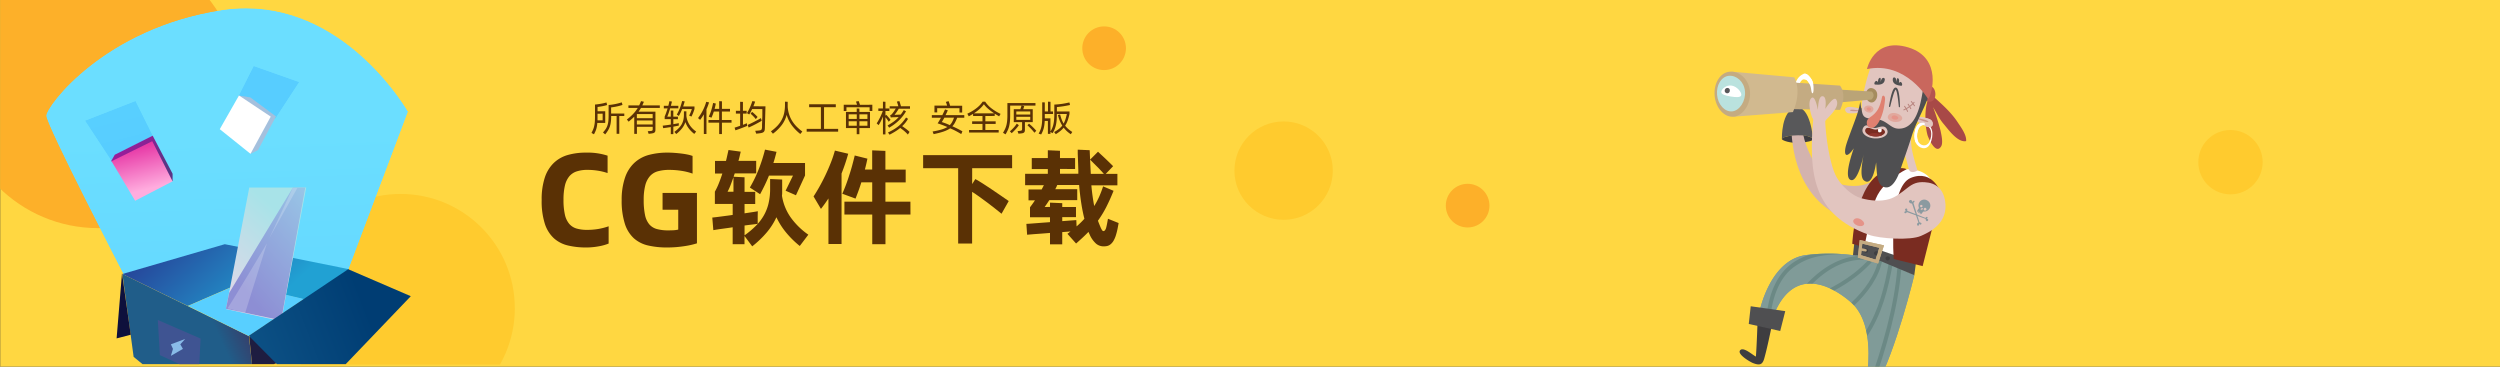 <svg id="图层_1" data-name="图层 1" xmlns="http://www.w3.org/2000/svg" xmlns:xlink="http://www.w3.org/1999/xlink" viewBox="0 0 1500 220"><rect x="0" y="0" width="1500" height="220" fill="#333333" stroke="none"/><defs><style>.cls-1{fill:url(#未命名的渐变_1507);}.cls-2{fill:url(#未命名的渐变_1507-2);}.cls-3{fill:url(#未命名的渐变_1507-3);}.cls-4{fill:none;}.cls-5{fill:#ffd741;}.cls-6{clip-path:url(#clip-path);}.cls-7{fill:#fdb029;}.cls-8{fill:#ffcb2e;}.cls-9{clip-path:url(#clip-path-2);}.cls-10{clip-path:url(#clip-path-3);}.cls-11{mask:url(#mask);}.cls-12{fill:url(#未命名的渐变_1493);}.cls-13{clip-path:url(#clip-path-4);}.cls-14{fill:url(#未命名的渐变_1495);}.cls-15{clip-path:url(#clip-path-5);}.cls-16{fill:url(#未命名的渐变_1496);}.cls-17{clip-path:url(#clip-path-6);}.cls-18{fill:url(#未命名的渐变_1497);}.cls-19{clip-path:url(#clip-path-7);}.cls-20{fill:url(#未命名的渐变_1498);}.cls-21{clip-path:url(#clip-path-8);}.cls-22{fill:url(#未命名的渐变_1499);}.cls-23{opacity:0.2;isolation:isolate;}.cls-24{clip-path:url(#clip-path-9);}.cls-25{fill:#fff;}.cls-26{clip-path:url(#clip-path-10);}.cls-27{clip-path:url(#clip-path-11);}.cls-28{mask:url(#mask-2);}.cls-29{fill:url(#未命名的渐变_1500);}.cls-30{clip-path:url(#clip-path-12);}.cls-31{fill:url(#未命名的渐变_1503);}.cls-32{clip-path:url(#clip-path-13);}.cls-33{fill:url(#未命名的渐变_1504);}.cls-34{clip-path:url(#clip-path-14);}.cls-35{mask:url(#mask-3);}.cls-36{fill:url(#未命名的渐变_1506);}.cls-37{fill:#a4c0dd;}.cls-38{fill:#3f5492;}.cls-39{fill:#89bbe8;}.cls-40{fill:#1e1d41;}.cls-41{fill:#0e103c;}.cls-42{clip-path:url(#clip-path-15);}.cls-43{fill:url(#未命名的渐变_1509);}.cls-44{clip-path:url(#clip-path-16);}.cls-45{fill:#809b98;}.cls-46{fill:#6b8985;}.cls-47{fill:#4f4f51;}.cls-48{fill:#a84947;}.cls-49{fill:#b55550;}.cls-50{fill:#3e3d40;}.cls-51{fill:#d3b3ae;}.cls-52{fill:#58585a;}.cls-53{fill:#e2c5bf;}.cls-54{fill:#7a2c21;}.cls-55{fill:#c6948d;}.cls-56{fill:#b7837d;}.cls-57{fill:#e29c8f;opacity:0.7;}.cls-58{fill:#e59489;}.cls-59{fill:#c9675d;}.cls-60{fill:#e08070;}.cls-61{fill:#91352c;}.cls-62{fill:#8b9aa0;}.cls-63{fill:#a58c5e;}.cls-64{fill:#baa477;}.cls-65{fill:#c4ab82;}.cls-66{fill:#d1b98f;}.cls-67{fill:#bae2de;}.cls-68{fill:#3f3f42;}.cls-69{fill:#5a3105;}</style><linearGradient id="未命名的渐变_1507" x1="-4261" y1="5127.63" x2="-4260.34" y2="5127.63" gradientTransform="matrix(10.24, 162.63, -220.41, 7.56, 1173970.59, 654281.04)" gradientUnits="userSpaceOnUse"><stop offset="0"/><stop offset="1" stop-color="#4d4d4d"/></linearGradient><linearGradient id="未命名的渐变_1507-2" x1="-4306.7" y1="5172.38" x2="-4306.04" y2="5172.38" gradientTransform="matrix(13.95, 44.98, -50.8, 12.35, 322907.02, 129903.22)" xlink:href="#未命名的渐变_1507"/><linearGradient id="未命名的渐变_1507-3" x1="-4276.4" y1="5195.86" x2="-4275.74" y2="5195.86" gradientTransform="matrix(-8.57, 42.84, -49.59, -7.4, 221196.06, 221705.22)" xlink:href="#未命名的渐变_1507"/><clipPath id="clip-path"><rect class="cls-4" x="0.13" width="1094.16" height="218.77"/></clipPath><clipPath id="clip-path-2"><rect class="cls-4" x="-706.92" y="1.94" width="1088.83" height="216.54"/></clipPath><clipPath id="clip-path-3"><path class="cls-4" d="M133.27,6C62.38,16.79,27.69,63.75,27.69,69.43s46.66,95.71,46.66,95.71l134.85-3.61L244.83,67S209.63,4.92,147.66,4.92A95.58,95.58,0,0,0,133.27,6"/></clipPath><mask id="mask" x="17.62" y="-2.51" width="237.28" height="175.08" maskUnits="userSpaceOnUse"><polygon class="cls-1" points="17.62 5.26 28.16 172.57 254.9 164.79 244.36 -2.51 17.62 5.26"/></mask><linearGradient id="未命名的渐变_1493" x1="-4261" y1="5127.63" x2="-4260.34" y2="5127.63" gradientTransform="matrix(10.24, 162.63, -220.41, 7.56, 1173970.58, 654280.98)" gradientUnits="userSpaceOnUse"><stop offset="0" stop-color="#6bdeff"/><stop offset="1" stop-color="#64d8ff"/></linearGradient><clipPath id="clip-path-4"><polygon class="cls-4" points="80.18 214.12 85.8 218.73 151.22 218.73 149.38 201.73 73.46 164.39 80.18 214.12"/></clipPath><linearGradient id="未命名的渐变_1495" x1="-4343.47" y1="4998.8" x2="-4342.81" y2="4998.8" gradientTransform="matrix(26.9, -14, 12.98, 29.03, 52073.7, -205752.27)" gradientUnits="userSpaceOnUse"><stop offset="0" stop-color="#205d89"/><stop offset="1" stop-color="#393b67"/></linearGradient><clipPath id="clip-path-5"><polygon class="cls-4" points="73.45 164.4 112.66 183.57 143.01 170.41 182.83 179.79 209.55 161.56 134.87 146.52 73.45 164.4"/></clipPath><linearGradient id="未命名的渐变_1496" x1="-4286.92" y1="5074.09" x2="-4286.26" y2="5074.09" gradientTransform="matrix(146.02, 11.78, -43.29, 39.75, 845690.16, -151011.4)" gradientUnits="userSpaceOnUse"><stop offset="0" stop-color="#26499c"/><stop offset="1" stop-color="#21a1d3"/></linearGradient><clipPath id="clip-path-6"><polygon class="cls-4" points="112.8 183.57 149.31 201.66 182.47 179.44 143.54 170.24 112.8 183.57"/></clipPath><linearGradient id="未命名的渐变_1497" x1="-4323.46" y1="5132.04" x2="-4322.81" y2="5132.04" gradientTransform="matrix(34.35, 29.83, -66.16, 15.49, 488220.86, 49665.44)" gradientUnits="userSpaceOnUse"><stop offset="0" stop-color="#58cfff"/><stop offset="1" stop-color="#55c0ff"/></linearGradient><clipPath id="clip-path-7"><polygon class="cls-4" points="149.56 112.53 135.58 185.44 168.67 192.7 183.72 112.53 149.56 112.53"/></clipPath><linearGradient id="未命名的渐变_1498" x1="-4233.71" y1="5181.54" x2="-4233.05" y2="5181.54" gradientTransform="matrix(-26.37, 84.31, -50.62, -43.92, 150809.35, 584637.14)" gradientUnits="userSpaceOnUse"><stop offset="0" stop-color="#a8e3e8"/><stop offset="1" stop-color="#dad9e8"/></linearGradient><clipPath id="clip-path-8"><polygon class="cls-4" points="175.75 112.53 137.52 175.72 135.57 185.27 168.67 192.17 183.18 112.53 175.75 112.53"/></clipPath><linearGradient id="未命名的渐变_1499" x1="-4231.62" y1="5161.34" x2="-4230.96" y2="5161.34" gradientTransform="matrix(-43.25, 107.03, -63.97, -72.36, 147334.52, 826496.25)" gradientUnits="userSpaceOnUse"><stop offset="0" stop-color="#98c5e6"/><stop offset="1" stop-color="#8d8ed4"/></linearGradient><clipPath id="clip-path-9"><rect class="cls-4" x="136.47" y="146.01" width="23.69" height="41.79"/></clipPath><clipPath id="clip-path-10"><rect class="cls-4" x="161.66" y="112.8" width="16.74" height="29.95"/></clipPath><clipPath id="clip-path-11"><polygon class="cls-4" points="50.96 72.39 69.76 100.92 96.56 91.17 81.32 60.54 50.96 72.39"/></clipPath><mask id="mask-2" x="39.32" y="50.23" width="68.89" height="61" maskUnits="userSpaceOnUse"><polygon class="cls-2" points="39.32 63.37 54.16 111.23 108.21 98.09 93.37 50.23 39.32 63.37"/></mask><linearGradient id="未命名的渐变_1500" x1="-4306.7" y1="5172.38" x2="-4306.04" y2="5172.38" gradientTransform="matrix(13.95, 44.98, -50.8, 12.35, 322907.02, 129903.22)" gradientUnits="userSpaceOnUse"><stop offset="0" stop-color="#58cfff"/><stop offset="1" stop-color="#57ccff"/></linearGradient><clipPath id="clip-path-12"><polygon class="cls-4" points="68.87 92.84 66.67 96.71 103.56 108.65 103.56 104.25 91.6 81.42 68.87 92.84"/></clipPath><linearGradient id="未命名的渐变_1503" x1="-4371.14" y1="5126.03" x2="-4370.49" y2="5126.03" gradientTransform="matrix(29.41, 17.86, -24.19, 21.71, 252650.5, -33144.29)" gradientUnits="userSpaceOnUse"><stop offset="0" stop-color="#981d9a"/><stop offset="1" stop-color="#5b3485"/></linearGradient><clipPath id="clip-path-13"><polygon class="cls-4" points="66.92 96.74 81.08 120.45 103.55 108.78 91.34 84.71 66.92 96.74"/></clipPath><linearGradient id="未命名的渐变_1504" x1="-4316.17" y1="5190.73" x2="-4315.51" y2="5190.73" gradientTransform="matrix(10.48, 39.61, -40.58, 10.23, 255971.3, 117945.61)" gradientUnits="userSpaceOnUse"><stop offset="0" stop-color="#e634a4"/><stop offset="1" stop-color="#ffacde"/></linearGradient><clipPath id="clip-path-14"><polygon class="cls-4" points="142.52 58.76 164.98 71.56 179.55 49.23 152.19 39.57 142.52 58.76"/></clipPath><mask id="mask-3" x="136.31" y="34.2" width="49.45" height="42.72" maskUnits="userSpaceOnUse"><polygon class="cls-3" points="143.59 34.2 136.31 70.63 178.48 76.92 185.76 40.49 143.59 34.2"/></mask><linearGradient id="未命名的渐变_1506" x1="-4276.4" y1="5195.86" x2="-4275.74" y2="5195.86" gradientTransform="matrix(-8.57, 42.84, -49.59, -7.4, 221196.06, 221705.22)" gradientUnits="userSpaceOnUse"><stop offset="0" stop-color="#57cdff"/><stop offset="1" stop-color="#58ceff"/></linearGradient><clipPath id="clip-path-15"><polygon class="cls-4" points="149.28 201.47 166.37 218.73 207.19 218.73 246.47 177.72 208.9 161.53 149.28 201.47"/></clipPath><linearGradient id="未命名的渐变_1509" x1="-4275.53" y1="5080.79" x2="-4274.87" y2="5080.79" gradientTransform="matrix(113.16, -28.3, 35.2, 90.97, 305103.55, -583030.53)" gradientUnits="userSpaceOnUse"><stop offset="0" stop-color="#0d5286"/><stop offset="1" stop-color="#003d73"/></linearGradient><clipPath id="clip-path-16"><rect class="cls-4" x="3.87" y="1.94" width="1499.79" height="218.58"/></clipPath></defs><title>banner</title><rect class="cls-5" x="0.13" width="1499.87" height="220"/><g class="cls-6"><circle class="cls-7" cx="58.87" cy="52.08" r="84.8"/><circle class="cls-8" cx="240.34" cy="184.92" r="68.55"/></g><circle class="cls-8" cx="770.17" cy="102.37" r="29.51"/><circle class="cls-8" cx="1338.29" cy="97.31" r="19.3"/><circle class="cls-7" cx="662.47" cy="28.94" r="13.1"/><circle class="cls-7" cx="880.58" cy="123.38" r="13.1"/><g class="cls-9"><g class="cls-10"><g class="cls-11"><polygon class="cls-12" points="17.62 5.26 28.16 172.57 254.9 164.79 244.36 -2.51 17.62 5.26"/></g></g><g class="cls-13"><polygon class="cls-14" points="88.13 251.56 170.92 208.47 136.54 131.55 53.75 174.64 88.13 251.56"/></g><g class="cls-15"><polygon class="cls-16" points="36.37 180.58 198.56 193.67 246.64 149.51 84.45 136.43 36.37 180.58"/></g><g class="cls-17"><polygon class="cls-18" points="84.3 176.91 127.59 214.5 210.97 194.98 167.68 157.39 84.3 176.91"/></g><g class="cls-19"><polygon class="cls-20" points="145.85 79.68 115.85 175.58 173.44 225.55 203.44 129.64 145.85 79.68"/></g><g class="cls-21"><polygon class="cls-22" points="150.51 75.57 113.48 167.19 168.25 229.13 205.27 137.51 150.51 75.57"/></g><g class="cls-23"><g class="cls-24"><path class="cls-25" d="M136.47,184.95c.41.14,23.69-38.94,23.69-38.94l-13.07,41.79Z"/></g></g><g class="cls-23"><g class="cls-26"><polygon class="cls-25" points="161.66 142.75 178.4 112.8 175.68 112.8 161.66 142.75"/></g></g><g class="cls-27"><g class="cls-28"><polygon class="cls-29" points="39.32 63.37 54.16 111.23 108.21 98.09 93.37 50.23 39.32 63.37"/></g></g><g class="cls-30"><polygon class="cls-31" points="48.58 97.66 88.67 122.01 121.65 92.41 81.56 68.06 48.58 97.66"/></g><g class="cls-32"><polygon class="cls-33" points="58.06 86.94 69.21 129.11 112.42 118.22 101.26 76.05 58.06 86.94"/></g><g class="cls-34"><g class="cls-35"><polygon class="cls-36" points="143.59 34.2 136.31 70.63 178.48 76.92 185.76 40.49 143.59 34.2"/></g></g><polygon class="cls-37" points="143.07 57.3 150.19 58.45 165.59 69.87 154.8 90.08 150.19 92.39 143.07 57.3"/><polygon class="cls-25" points="131.86 77.51 143.38 57.3 162.44 69.97 150.29 92.28 131.86 77.51"/><path class="cls-38" d="M94.69,192c0,.53,1.24,21.06,1.24,21.06l23.36,10.8,1.06-20.71Z"/><polygon class="cls-39" points="102.52 206.6 103.78 209.33 102.52 213.52 109.75 209.33 108.18 206.6 111.11 203.36 102.52 206.6"/><polygon class="cls-40" points="151.68 223.14 178.58 213.23 151.68 200.84 149.56 202.08 151.68 223.14"/><polygon class="cls-41" points="78.44 200.84 69.96 203.04 73.2 163.97 78.44 200.84"/><g class="cls-42"><polygon class="cls-43" points="157.85 240.89 266.65 213.68 237.9 139.36 129.09 166.57 157.85 240.89"/></g></g><g class="cls-44"><path class="cls-45" d="M1148.58,165.12s-10.86,45.09-22.89,66.64l-6.3-1.34s7.17-33-7.63-47.87l12.52-28.91Z"/><path class="cls-45" d="M1111.77,182.56s-31.56-31.39-47.24,5.76l-8.91-1s6.11-31.45,28-34.29a109.45,109.45,0,0,1,28.13.08l10-.84,8.58,2-14.42,27.62Z"/><path class="cls-45" d="M1076.86,159.82c7.94-5.45,17.71-7,27.17-6.55a1.19,1.19,0,0,0,1.21-.82c4.06.28,6.54.67,6.54.67l10-.84,8.58,2-.92,1.76,3.83,1.81c-2.44,14.11-6,28.15-13.55,40.37-1.26-5.57-3.48-10.87-7.21-15,7.84-7.31,15.28-17.3,17-27.79.25-1.53-2.14-1.78-2.39-.26-1.62,9.89-8.89,19.47-16.33,26.38a56,56,0,0,0-10.23-7.27c9.16-4.93,17.53-11,24.29-19.07,1-1.19-.94-2.61-1.93-1.43-6.9,8.22-15.56,14.28-25,19.18a29.63,29.63,0,0,0-10.42-2.82c8.33-8.27,18.6-14.53,30.77-14.41,1.53,0,1.81-2.37.26-2.39-13.83-.14-25.26,7.21-34.44,16.86-7.11.74-14.24,5.46-19.55,18l-2.07-.23C1063.89,177.57,1067.78,166.06,1076.86,159.82Z"/><path class="cls-45" d="M1060.07,187.83l-4.46-.49s6.11-31.45,28-34.29q1.33-.17,2.63-.3a34.66,34.66,0,0,0-11.58,5.68C1065.62,165.38,1061.57,176.78,1060.07,187.83Z"/><path class="cls-45" d="M1138.46,160.34c-2,24-9,47.79-17,70.52l-2.06-.44s3.17-14.6.94-28.75c8.55-12.8,12.5-27.7,15.15-42.74Z"/><path class="cls-45" d="M1140.77,161.43l7.81,3.69s-10.86,45.09-22.89,66.64l-1.87-.4C1131.73,208.82,1138.72,185.25,1140.77,161.43Z"/><path class="cls-46" d="M1138.46,160.34l2.31,1.09c-2.05,23.82-9,47.39-17,69.93l-2.37-.5C1129.44,208.13,1136.5,184.38,1138.46,160.34Z"/><path class="cls-46" d="M1135.49,158.94c-2.65,15-6.6,29.94-15.15,42.74-.18-1.15-.39-2.29-.65-3.42,7.57-12.22,11.11-26.26,13.55-40.37Z"/><path class="cls-46" d="M1129.48,155.51c-1.72,10.49-9.16,20.48-17,27.79q-.35-.38-.71-.74s-.36-.35-1-.94c7.43-6.9,14.71-16.48,16.33-26.38C1127.34,153.72,1129.73,154,1129.48,155.51Z"/><path class="cls-46" d="M1122.9,153.85c1-1.18,2.93.24,1.93,1.43-6.77,8.06-15.13,14.14-24.29,19.07-.85-.46-1.73-.91-2.63-1.32C1107.34,168.14,1116,162.07,1122.9,153.85Z"/><path class="cls-46" d="M1118.51,153.42c1.55,0,1.27,2.4-.26,2.39-12.17-.12-22.44,6.14-30.77,14.41a20.7,20.7,0,0,0-3.41.07C1093.25,160.62,1104.68,153.28,1118.51,153.42Z"/><path class="cls-46" d="M1074.71,158.42a34.66,34.66,0,0,1,11.58-5.68,113.43,113.43,0,0,1,19-.29c-13.08.4-20.43,1.91-28.38,7.37-9.08,6.23-13,17.75-14.4,28.27l-2.39-.26C1061.57,176.78,1065.62,165.38,1074.71,158.42Z"/><path class="cls-47" d="M1126.41,155.81s10.16,4.34,22.17,9.31l1-7.51-21.18-8.56Z"/><polygon class="cls-47" points="1115.68 153.29 1111.78 153.13 1112.61 145.55 1116.61 146.25 1115.68 153.29"/><path class="cls-48" d="M1159.35,57.31c5.28,4.77,10.87,9.57,15,15.66,1.93,3,5.74,7.88,5.32,11.7-5.11,1-10.67-7-13.38-10.17-2.57-3-3.31-5-6.45-10.21a133.26,133.26,0,0,1,4.54,14.35c.41,2.14,1.63,7.11.28,9.21-3.14,5.13-7.4-4.52-8.12-6.69-1.74-6.15-2.18-18.28,1.49-23.84"/><path class="cls-49" d="M1157.88,51.67c4.58.22,4.7,10.51-1,9.23-2-.45-2.21-2.54-1.76-4.5s2.08-2.8,2.76-4.57"/><path class="cls-50" d="M1087.83,83.49c.07,1-3.28,1.82-8.28,2.2s-10.36-1.34-10.43-2.3,3.92-2.06,8.93-2.43S1087.76,82.52,1087.83,83.49Z"/><path class="cls-51" d="M1081.19,74.4c.14,8.33,3.79,17,7.91,24.06,2.79,4.79,8.39,10.21,13.86,11.73,5.13,1.43,10.94,2,15.95.49,3.71-1.1,7-3.8,10.1-6.21,3.35-2.63,5.71-3.63,10-3.39,6.47.36,10.33,3.87,11.51,10,2.61,13.7-9.83,18.76-13.59,20.46-6.07,2.74-21.25,2.77-27.44.53-31.74-11.44-34.8-44.09-34.75-58.43Z"/><path class="cls-25" d="M1076,70.63a130.23,130.23,0,0,1,.29-14.57c.21-2.62.51-5.8,1.85-8.07a8.13,8.13,0,0,1,4-3.64c1.84-.63,3.3,1.31,4.29,2.55a8.57,8.57,0,0,1,1.58,4c.21,1.13.28,4.95-.44,5.07s-.81-2.53-1.11-3.6a10,10,0,0,0-2.21-4.13c-2.73-2.13-4.53,1.2-5,3.71-.8,4.41,0,10.41.18,14.87,0,.72.52,5,0,5.38s-3-.74-3.59-.78"/><path class="cls-52" d="M1069.13,83.39s-.49-17.21,8.36-18.79,10.35,18.89,10.35,18.89-1.26-2.44-9-2.32C1070,81.31,1069.13,83.39,1069.13,83.39Z"/><path class="cls-53" d="M1155.25,60.4c-1.36,6.51-5.81,11.82-7.78,18-2.61,8.09,1.48,17.77,3.43,25.5a19.87,19.87,0,0,1-4.29,1.89c-2-5.16-3.63-17.8-8.65-20.92-5.45-3.18-12.9-1.85-17-7.66-2.57-3.93-4.06-6.73-4-11.23-.2-6.75,3.4-21.24,6.22-27.37,4.77-10.21,23.33-6.27,28.71,1.41,3.5,5.32,5.72,8,3.35,20.34"/><path class="cls-25" d="M1158.61,108c-2.56-4.55-8.12-5.72-8.12-5.72s-3.94,2.6-5.21-.68l-6.12-.27-8.86,2.46s-10,13.87-12.08,21c-1.91,6.66-8.56,16.35-1.6,21.41l20.7,7.11S1164.72,118.91,1158.61,108Z"/><path class="cls-54" d="M1144,101.56s-15.8,7.26-19.29,19.92-6.17,26.87-6.17,26.87l-7.18-2.08s1.7-38.18,20.19-43.77C1141.57,99.49,1144,101.56,1144,101.56Z"/><path class="cls-54" d="M1164.61,116s-4.61-14.68-18.09-9.29-10.29,48.7-10.29,48.7l17.36,4.27Z"/><path class="cls-53" d="M1148.36,70.35c-.48,1.09,5.05,4.52,6.91,5.34s3.76.61,4.24-.48a3,3,0,0,0-1.88-3.75C1155.78,70.63,1148.84,69.26,1148.36,70.35Z"/><path class="cls-25" d="M1149.35,85.37c1.79,3.9,6.7,5.18,8.72.92,2.34-4.94,2.17-11.75-4.09-12.65C1148.88,73.23,1147.67,81.69,1149.35,85.37Zm5.1-10.37c4.92.71,5.06,6.07,3.21,10-1.59,3.36-5.51,2.67-6.92-.4C1149.42,81.66,1150.43,74.68,1154.45,75Z"/><path class="cls-53" d="M1148.36,70.35c-.48,1.09,5.05,4.52,6.91,5.34s3.76.61,4.24-.48a3,3,0,0,0-1.88-3.75C1155.78,70.63,1148.84,69.26,1148.36,70.35Z"/><path class="cls-55" d="M1150.22,71c-.08.25,2.81,1.37,4.19,1.81s2.56.58,2.64.33-.63-.82-2-1.26S1150.3,70.77,1150.22,71Z"/><path class="cls-53" d="M1116.85,66c.24-.93-5.15-1.84-6.79-1.89s-3,.69-3,1.65a2.44,2.44,0,0,0,2.54,2.23C1111.22,68,1116.26,68.3,1116.85,66Z"/><path class="cls-55" d="M1115.76,66.48c0-.21-2.46-.54-3.63-.62s-2.12,0-2.13.25.65.53,1.82.6S1115.75,66.69,1115.76,66.48Z"/><path class="cls-25" d="M1154,73.63s.74,0,.89.49c.25.79-.42.88-.42.88-4-.31-5,6.66-3.7,9.56l-1.4.82C1147.67,81.69,1148.88,73.23,1154,73.63Z"/><path class="cls-47" d="M1153.67,54.54c-1.35,7.91-3.81,23.21-14.86,22.64-4.65-.19-6.76-5.15-13-5.67-6.44-.54-8.46-.37-8.85-6.67-.31,1-.79-4-.79-4a46.22,46.22,0,0,1-1.85,7.62c-2.38,7-6.31,16.59-7,20-1.05,5.2.89,6.54,4.93.54-.74,2.33-6.27,17.51-1.76,19,4,1.41,7.37-12.88,7.67-15.59-.33,3-2.76,13.39.2,15.81,5,4.1,7-8.41,7.31-10.79.39,3.75.07,12.57,4,14.46,5.49,2.86,9-5.77,10.17-9,2.4-7.15,4.9-13.8,7.15-21.12,2.76-9,8.38-17.6,11-26.82-1.56-.49-3.81-2.24-4.34-.37"/><path class="cls-47" d="M1139.29,64s-.13-1.42-.39-3.55c-.12-1.06-.3-2.3-.53-3.6a17.64,17.64,0,0,0-.45-2,5.14,5.14,0,0,0-.34-.88,1.07,1.07,0,0,0-.19-.28c-.07,0,0,0,.08,0a1.58,1.58,0,0,0-.37.46,7.87,7.87,0,0,0-.43.88c-.26.62-.48,1.27-.67,1.9-.39,1.27-.72,2.47-1,3.51l-.87,3.47a.38.38,0,0,1-.46.27.38.38,0,0,1-.28-.42s.2-1.43.62-3.55c.22-1.06.48-2.3.86-3.62.19-.66.41-1.33.68-2a9,9,0,0,1,.49-1,3.7,3.7,0,0,1,.37-.53,1.5,1.5,0,0,1,.74-.5,1.11,1.11,0,0,1,1,.31,2.21,2.21,0,0,1,.42.6,6.25,6.25,0,0,1,.42,1.11,18.74,18.74,0,0,1,.45,2.1c.23,1.35.32,2.62.4,3.7.15,2.17.13,3.61.13,3.61a.38.38,0,0,1-.38.37A.38.38,0,0,1,1139.29,64Z"/><path class="cls-47" d="M1137.07,46.64c.77.55.65,1.81.8,2.59.08-.9.25-3,1.13-2.18.69.63.5,1.83.33,2.75,1.54-2.14,2.79,1.78,1.33,1.68-2.29-.25-5.28-1-5-4C1135.68,46.7,1136.29,46.08,1137.07,46.64Z"/><path class="cls-47" d="M1129.66,46.79c-.87.37-1,1.62-1.35,2.36.12-.9.4-3-.63-2.38-.81.47-.88,1.67-.92,2.61-1-2.42-3.11,1.13-1.66,1.35,2.29.25,5.36.19,5.78-2.77C1131,47.15,1130.54,46.42,1129.66,46.79Z"/><path class="cls-56" d="M1148.67,61.63a17.69,17.69,0,0,1-6.24,4.56c-.34.15-.64-.35-.29-.5a17.36,17.36,0,0,0,6.12-4.47c.25-.28.66.13.41.41Z"/><path class="cls-56" d="M1144.32,67a18.67,18.67,0,0,0-1.84-3.08c-.22-.31.29-.6.5-.29a18.83,18.83,0,0,1,1.84,3.08c.15.34-.35.64-.5.29Z"/><path class="cls-56" d="M1146.25,65.37c-.54-.89-1-1.82-1.61-2.68-.21-.31.29-.6.5-.29.59.86,1.06,1.79,1.61,2.68a.29.29,0,0,1-.5.29Z"/><path class="cls-56" d="M1148.48,63.62c-.63-.88-1.29-1.72-1.94-2.58-.23-.3.28-.59.5-.29.65.86,1.32,1.7,1.94,2.58.22.31-.29.6-.5.29Z"/><path class="cls-57" d="M1132.65,70.16c-.15,1.41,1.67,2.76,4.07,3s4.48-.66,4.63-2.07-2.15-3-4.55-3.28S1132.81,68.76,1132.65,70.16Z"/><path class="cls-58" d="M1134.92,70.36c-.07.68.78,1.32,1.9,1.45s2.09-.33,2.17-1-1-1.45-2.12-1.57S1135,69.68,1134.92,70.36Z"/><path class="cls-57" d="M1124.08,65.61c.1-1.11-1.06-2.13-2.6-2.28s-2.88.63-3,1.73,1.37,2.32,2.91,2.46A2.28,2.28,0,0,0,1124.08,65.61Z"/><path class="cls-58" d="M1122.62,65.51c.05-.53-.49-1-1.21-1.09s-1.35.31-1.4.84.64,1.11,1.36,1.18A1.08,1.08,0,0,0,1122.62,65.51Z"/><path class="cls-59" d="M1156.86,59.45s-13.27-22.88-36.68-18c0,0,4-19.27,24.78-13S1159,57.28,1156.86,59.45Z"/><path class="cls-54" d="M1130.78,78.48c-1.32-2.16-4-.69-5.56-.72-1.87-.07-4.71-2.09-5.81-.39-.86,1.33.11,2.72,1.62,3.53a10.38,10.38,0,0,0,4,1,10.11,10.11,0,0,0,3.33-.39C1130.12,80.94,1131.56,79.83,1130.78,78.48Z"/><path class="cls-54" d="M1119.41,77.37c1.1-1.7,3.94.32,5.81.39,1.53,0,4.24-1.45,5.56.72.78,1.36-.66,2.46-2.42,3a10.11,10.11,0,0,1-3.33.39,10.38,10.38,0,0,1-4-1C1119.53,80.09,1118.55,78.71,1119.41,77.37Z"/><path class="cls-25" d="M1129.12,76.87c-.29.61,0,1.47-.28,2.08a1.48,1.48,0,0,1-1.66.36c-.49-.25-.41-1.77-.18-2.33.31-.74,1.4-.48,2.09-.37a1,1,0,0,1,0,.26"/><path class="cls-53" d="M1125.51,83.06a12.58,12.58,0,0,0,3.67-.52c2.34-.82,4-2.49,3.15-4.59-1.47-3.76-5.29-1.21-7.27-1.16-2.41,0-5.11-3.26-7-.37C1115.65,80.22,1121,83.17,1125.51,83.06Zm-6.1-5.69c1.1-1.7,3.94.32,5.81.39,1.53,0,4.24-1.45,5.56.72.78,1.36-.66,2.46-2.42,3a10.11,10.11,0,0,1-3.33.39,10.38,10.38,0,0,1-4-1C1119.53,80.09,1118.55,78.71,1119.41,77.37Z"/><path class="cls-60" d="M1123,69.67a14.33,14.33,0,0,0,3.28-3.33c1.42-2,2.43-5.45,2.89-7.93.31-1.71,2.06-1.25,1.85,1.35-.36,4.53-1.48,9.71-3.92,13.75-.91,1.5-2.28,3.12-4,3.16a2.65,2.65,0,0,1-3-2.65C1119.88,71.77,1121.35,70.82,1123,69.67Z"/><path class="cls-61" d="M1129.22,81.16a7.34,7.34,0,0,1-.86.33,10.11,10.11,0,0,1-3.33.39,10.38,10.38,0,0,1-4-1C1123.06,79.26,1127.37,79.62,1129.22,81.16Z"/><path class="cls-53" d="M1095.1,71.84c.15,8.79,2.61,27.23,7,34.7,2.94,5.06,8.86,10.78,14.63,12.39,5.41,1.51,11.55,2.09,16.84.52,3.92-1.16,7.43-4,10.66-6.55,3.53-2.78,6-3.83,10.58-3.58,6.83.38,10.91,4.09,12.15,10.6,2.76,14.46-10.38,19.81-14.35,21.6-6.41,2.89-24.75,1.71-31.29-.64-33.51-12.08-36.38-36.43-33.28-70.45Z"/><path class="cls-62" d="M1151.66,133.31c.42.22,1.37.4,1.22,1a.63.63,0,0,1-.53.44c-.48.09-.63-.21-.82-.6-.06.43-.27,1.78-1,1.17a1,1,0,0,1,.56-1.71l-3.9-11.56c-.64.39-2.09-.7-1.79-1.41a1.22,1.22,0,0,1,1.26-.65c.4.16.62.82.77,1.19.23-.22.79-1.06,1.16-.64s-.25,1-.57,1.13Z"/><path class="cls-62" d="M1144.36,126.49a2.46,2.46,0,0,0,0-.79.64.64,0,0,0-.51-.61.82.82,0,0,0-.84.71c0,.26.36.65.47.89-.45,0-1.08.47-.8.93.47.78,1.18,0,1.5-.35l11.17,4.06c.07.52.28,1.57,1,1.36a.79.79,0,0,0,.52-1c-.15-.33-.46-.34-.73-.54.32-.21.68-.82.13-1-.37-.15-.83.29-.93.59Z"/><path class="cls-62" d="M1154.16,126.55c-.32.43-1.67,2.71-1.87,1.86-.07-.27.15-.59.3-.83-.14.2-.47.59-.72.46s-.11-.58,0-.94c-.23.32-.72.87-.9.57s.1-.87.35-1.21c-.35.36-.67.81-1,.49s.65-1.55,1.12-2.22"/><path class="cls-62" d="M1151.55,121.53a3.76,3.76,0,0,0,1.31,5,3.7,3.7,0,0,0,4.94-1.51,3.51,3.51,0,0,0-1.52-4.77A3.36,3.36,0,0,0,1151.55,121.53Z"/><path class="cls-53" d="M1153.63,124.81c.2.25-.09.89-.35,1.16s-.49,0-.32-.4c-.18.19-.56.26-.6,0S1153.43,124.56,1153.63,124.81Z"/><path class="cls-53" d="M1154.34,125.13a.77.77,0,0,0,.27,1.08.9.9,0,0,0,1.19-.27.92.92,0,0,0-.4-1.17A.78.78,0,0,0,1154.34,125.13Z"/><path class="cls-53" d="M1152.08,123.78a.67.67,0,0,0,.79.57.79.79,0,0,0,.64-.85.8.8,0,0,0-.93-.56A.68.68,0,0,0,1152.08,123.78Z"/><path class="cls-63" d="M1119.53,57.48c.22,2.39,1.86,4.19,3.67,4s3.34-2.5,3.12-4.89a3.87,3.87,0,0,0-3.92-3.76C1120.59,53,1119.31,55.09,1119.53,57.48Z"/><path class="cls-64" d="M1103.53,53.75l19.52,1.18s2.65,2.22-.21,4.81l-19.36,1.74Z"/><path class="cls-65" d="M1074.36,49.42,1104,51.36s4.51,4.94.07,14.57l-30.91-.49Z"/><path class="cls-66" d="M1039,43l37.5,3.39s5,7.24-.73,20.86L1040.25,70Z"/><path class="cls-65" d="M1028.79,57.47c.69,7.46,5.82,13.08,11.45,12.55s10.43-7.81,9.74-15.27-6.6-12.25-12.24-11.73S1028.1,50,1028.79,57.47Z"/><path class="cls-67" d="M1030.24,56.9c.54,5.89,4.6,10.34,9.05,9.93s8.24-6.18,7.7-12.07-5.22-9.69-9.67-9.28S1029.69,51,1030.24,56.9Z"/><path class="cls-53" d="M1095.66,71.88c3-3.15,8.46-8.16,6.08-12.12-1.35-2.26-5.6,4-6.57,5.56.11-1.05,1.07-7.46-1.66-7.59-2.56-.12-2.67,6.72-2.77,8.31-.45-2.47-2-9.59-4.16-6.94-1.88,2.28-.37,8.18.35,10.31a5.11,5.11,0,0,0,2.93,3.51c1.31.74,3.36,2.09,5.79-1"/><path class="cls-25" d="M1086.42,46.89a8.57,8.57,0,0,1,1.58,4c.21,1.13.28,4.95-.44,5.07s-.81-2.53-1.11-3.6a10,10,0,0,0-2.21-4.13,2.51,2.51,0,0,0-2.09-.64l0-3.23C1084,43.71,1085.43,45.66,1086.42,46.89Z"/><path class="cls-58" d="M1112,132.29c-.38,1.07.75,2.45,2.53,3.08s3.53.28,3.91-.79-1.07-2.73-2.84-3.37S1112.4,131.22,1112,132.29Z"/><path class="cls-25" d="M1032.78,55c-.26,1.57,2.21,2.32,5.52,2.88s6.21.71,6.48-.86-2.43-5.09-5.74-5.65S1033,53.4,1032.78,55Z"/><path class="cls-52" d="M1034.87,54.1a1.52,1.52,0,1,0,3,.33,1.37,1.37,0,0,0-1.22-1.64A1.59,1.59,0,0,0,1034.87,54.1Z"/><polygon class="cls-65" points="1130.39 147.23 1126.86 158.12 1114.69 154.53 1115.84 144.02 1130.39 147.23"/><polygon class="cls-47" points="1127.57 148.69 1125.34 155.78 1116.61 153.13 1117.37 146.23 1127.57 148.69"/><path class="cls-68" d="M1118.31,150.17a1.31,1.31,0,1,0,2.6.29,1.15,1.15,0,0,0-1.06-1.35A1.34,1.34,0,0,0,1118.31,150.17Z"/><path class="cls-68" d="M1124.39,151.82a1.31,1.31,0,0,0,2.6.29,1.15,1.15,0,0,0-1-1.36A1.36,1.36,0,0,0,1124.39,151.82Z"/><path class="cls-68" d="M1131.31,154.88a1.31,1.31,0,0,0,2.6.29,1.15,1.15,0,0,0-1-1.36A1.36,1.36,0,0,0,1131.31,154.88Z"/><path class="cls-65" d="M1116.55,148.93a14.57,14.57,0,0,1,3.22.68c.19.11.35.36.21.86a.59.59,0,0,1-.62.46,24.53,24.53,0,0,1-3-.62Z"/><path class="cls-65" d="M1115.84,144l-1.15,10.5,12.17,3.59,3.53-10.89Zm1.53,2.21,10.2,2.46-2.23,7.08-8.73-2.65Z"/><path class="cls-50" d="M1063.59,192.94c-1.36,6.51-3.23,15.75-5,22-1.08,4-2.85,4.41-6.76,2.91-1.65-.61-10.33-5.65-7.51-7.91,2.12-1.7,7.38,3.17,9.22,4,.53-6.81,1-21.15,1-21.15a76.42,76.42,0,0,0,7.85.86"/><polygon class="cls-47" points="1071.15 186.68 1050.43 183.76 1049.26 194.37 1068.13 198.59 1071.15 186.68"/></g><path class="cls-69" d="M351.77,148.49a46.78,46.78,0,0,1-11-1.2,19.14,19.14,0,0,1-8.44-4.34,20.26,20.26,0,0,1-5.42-8.68A44.31,44.31,0,0,1,325,120a41.72,41.72,0,0,1,1.87-13.42,21.58,21.58,0,0,1,5.38-8.8,20.17,20.17,0,0,1,8.4-4.78,39.25,39.25,0,0,1,11-1.43,38.66,38.66,0,0,1,12.9,1.83v10.44a35.85,35.85,0,0,0-5.58-1.39,38.83,38.83,0,0,0-6.53-.52,20.23,20.23,0,0,0-6.45.92,9.72,9.72,0,0,0-4.46,3,13.59,13.59,0,0,0-2.59,5.54,36.65,36.65,0,0,0-.84,8.52,38.88,38.88,0,0,0,.84,8.88,12.93,12.93,0,0,0,2.59,5.5,9.15,9.15,0,0,0,4.42,2.83,22.27,22.27,0,0,0,6.33.8,40.29,40.29,0,0,0,6.57-.52,37.58,37.58,0,0,0,6.33-1.63v10.36a28.85,28.85,0,0,1-6,1.67A41.87,41.87,0,0,1,351.77,148.49Z"/><path class="cls-69" d="M400.29,148.49a49.85,49.85,0,0,1-11.43-1.2,19.16,19.16,0,0,1-8.56-4.34,20,20,0,0,1-5.38-8.68A45.18,45.18,0,0,1,373,120,40.92,40.92,0,0,1,375,106.62a21.51,21.51,0,0,1,5.5-8.8A20.72,20.72,0,0,1,389.13,93a42.69,42.69,0,0,1,11.55-1.43q2,0,4.1.16t4.06.4q2,.24,3.7.6a20.39,20.39,0,0,1,3,.84v10.59a36.24,36.24,0,0,0-6.73-1.67,47.44,47.44,0,0,0-7.21-.56,25.09,25.09,0,0,0-6.89.84,9.88,9.88,0,0,0-4.78,2.95,13.42,13.42,0,0,0-2.79,5.58,34.81,34.81,0,0,0-.92,8.72,42.34,42.34,0,0,0,.8,9,12.63,12.63,0,0,0,2.55,5.58,9.15,9.15,0,0,0,4.58,2.83,25.71,25.71,0,0,0,6.89.8q1.67,0,3.11-.08a15.87,15.87,0,0,0,2.79-.4V125.86h-9.4V115.75h20.63V146a48.05,48.05,0,0,1-7.93,1.75A68,68,0,0,1,400.29,148.49Z"/><path class="cls-69" d="M469.18,117.41a30.73,30.73,0,0,0,5.14,12.9A43.32,43.32,0,0,0,485,140.81l-5.14,6.78a56.21,56.21,0,0,1-8.08-7.93,43.16,43.16,0,0,1-5.93-9.32,40,40,0,0,1-5.71,9,59.57,59.57,0,0,1-8.81,8.46l-4.63-6.21v4.95h-7.1V136.37q-2,.32-3.93.57l-3.46.48q-1.55.22-2.66.41l-1.55.25-.63-7.54,1.68-.19q1.17-.13,2.82-.35l3.65-.48q2-.25,4.09-.57v-6.59H428.92V115a38.23,38.23,0,0,0,2.25-4.69q1.17-2.85,2.25-6.21H429V96.55h6.59q.44-1.71.79-3.36L437.1,90l7.35,1q-.32,1.27-.63,2.66t-.76,2.85h10.65v7.54H440.84l-.35,1q-.16.44-.29,1l6.53.32v8.75h6.4v7.29h-6.4V128l5-.76q2.12-.32,2.95-.51l-.06,3v4.56q-.76.13-2.89.38t-5,.63v5.9a51,51,0,0,0,7.07-6,29.25,29.25,0,0,0,4.69-6.28,27.31,27.31,0,0,0,2.66-7,38,38,0,0,0,.92-8.05c0-.29,0-.74,0-1.33s0-1.21,0-1.84v-3.3l7.23.32V111q0,.92,0,1.78c0,.57,0,1,0,1.3q0,.89,0,1.68T469.18,117.41Zm-29.1-11.1q-1,2.85-1.9,5.17a36.79,36.79,0,0,1-1.65,3.58h3.55Zm9.83,6.21a74.62,74.62,0,0,0,5.29-10.91A92.93,92.93,0,0,0,459,89.77l6.91,1.33q-.44,1.78-.89,3.42t-1,3.3h19v7.48l-5.45,11.86-6.21-2.73,4.44-9.07H461.38q-1.14,2.85-2.47,5.61t-2.85,5.55Z"/><path class="cls-69" d="M508.93,92.24a114.73,114.73,0,0,1-4,11.86v42.29h-7.86V119.06q-1.08,1.65-2.19,3.2t-2.31,3.08l-4.44-7.48q1.52-2.28,3.39-5.58t3.65-7q1.77-3.71,3.3-7.58a71.5,71.5,0,0,0,2.47-7.35Zm37.35,36.46h-15v17.82h-7.93V128.7H506.65V121h16.68v-11.6h-6.53q-.82,2.66-1.71,5.1t-1.78,4.66l-7.93-2.92q1.14-2.54,2.22-5.42t2-5.86q1-3,1.78-5.93t1.46-5.74l7.61,1.9q-.63,3.17-1.52,6.53h4.38V90.21l7.93.32v11.22h12.17v7.67H531.25V121h15Z"/><path class="cls-69" d="M583.3,100.93v9.51l1.9-3q2.09,1.14,4.56,2.73t5.07,3.33q2.6,1.74,5.26,3.58l5.14,3.55-4.31,7.61q-1.78-1.46-4-3.2t-4.56-3.52q-2.38-1.77-4.72-3.46t-4.37-2.95v31h-8.37V100.93H553.88V93.07h53.39v7.86Z"/><path class="cls-69" d="M671.18,133.83q-.32,1.71-.63,3.36a36.42,36.42,0,0,1-.89,3.55,16,16,0,0,1-1.55,3.74,7.78,7.78,0,0,1-1.81,2.12,5,5,0,0,1-2,1,10,10,0,0,1-2.16.22,7.06,7.06,0,0,1-4.44-1.58,15.51,15.51,0,0,1-3.93-5.58c-.13-.25-.24-.51-.35-.76s-.22-.51-.35-.76q-1.65,1.71-3.49,3.42t-3.93,3.55l-5.2-5.83a8.11,8.11,0,0,0,.92-.67q.41-.35.92-.73l-4.95.38v7.35H630v-6.85l-4.37.35-4,.29q-1.81.13-3.2.25l-2.16.19-.44-6.53q.57,0,2-.1l3.3-.25,4.18-.32,4.69-.35v-2.92H618v-6q.76-1,1.52-2.06t1.46-2.12h-3.87v-6.53H625q.38-.7.7-1.33t.63-1.2H615.07v-6.85H628.7v-2.85h-9.64V94.84h9.64V90.15l7.29.32v4.38h9.07v6.53H636v2.85h11q0-.51,0-1t0-1l-.13-3.9q-.06-1.93-.13-3.58t-.1-2.95q0-1.3,0-2l7.17.32.22,5q.16,3.58.41,8.46a3.36,3.36,0,0,0,.06.76h7.86q-1-1.08-2.12-2.31t-2.35-2.41l-2.19-2.19-1.65-1.65,4.76-4.76q.63.63,1.74,1.65t2.38,2.22q1.27,1.2,2.57,2.47l2.38,2.35-4.44,4.63h7v6.85H654.82a120.76,120.76,0,0,0,1.71,12.43,48,48,0,0,0,2.95-5.55,59.58,59.58,0,0,0,2.38-6.25l6.28,2.66q-2.16,5.39-4.37,9.73a63.13,63.13,0,0,1-5,8.21q.38,1.08.76,2t.76,1.84a11.36,11.36,0,0,0,1,1.9,1.05,1.05,0,0,0,.82.51,1.29,1.29,0,0,0,.86-.51,4.11,4.11,0,0,0,.79-1.78q.32-1.27.54-2.47t.48-2.66Zm-25.23,2q1.27-1.08,2.44-2.22t2.25-2.35q-1.08-4.19-1.87-9.26t-1.3-11H633.84l.51.06q-.32.7-.6,1.3t-.6,1.17h13.19v6.53H629.59q-.7,1.08-1.4,2.12t-1.39,2H630v-2.6l7.35.32v2.28h8.24v6.09h-8.24v2.41l8.43-.63Z"/><path class="cls-69" d="M358.39,73.75q-.09,1.15-.24,2a13.66,13.66,0,0,1-.39,1.67,13.14,13.14,0,0,1-.58,1.54q-.34.75-.79,1.62l-1.5-.83a23.4,23.4,0,0,0,1-2.11,11.72,11.72,0,0,0,.64-2.07A18,18,0,0,0,356.9,73q.1-1.45.1-3.6V62.73q2-.2,3.68-.5a27.88,27.88,0,0,0,3.2-.76l.39,1.55a27.33,27.33,0,0,1-2.73.68q-1.45.28-3,.48v2.57h4.6v7Zm.13-5.51v1.24q0,.76,0,1.44t0,1.29h3.07v-4Zm16.05,1.37h-3V80.3h-1.61V69.61h-3.25q0,2-.19,3.45a13.7,13.7,0,0,1-.57,2.71,11.84,11.84,0,0,1-1.09,2.4,20.59,20.59,0,0,1-1.75,2.46l-1.31-1.15a19.28,19.28,0,0,0,1.71-2.19,9,9,0,0,0,1-2.16,12.29,12.29,0,0,0,.51-2.57q.14-1.43.14-3.45V63q1.07-.09,2.13-.25t2.08-.37q1-.21,1.95-.46t1.72-.51l.46,1.55a31.11,31.11,0,0,1-3.23.88,33.55,33.55,0,0,1-3.6.6v3.66h7.91Z"/><path class="cls-69" d="M384.59,64.75q-.35.59-.71,1.15T383.13,67h10.13V77.78a3.63,3.63,0,0,1-.13,1.07,1.37,1.37,0,0,1-.44.66,2.21,2.21,0,0,1-.81.39,8.25,8.25,0,0,1-1.24.23l-1.46.17-.52-1.57,1.42-.11q.5,0,.81-.1a1,1,0,0,0,.47-.19.64.64,0,0,0,.22-.37,3,3,0,0,0,.05-.63V76.08h-9.47v4.25h-1.61V70q-.76.76-1.59,1.48T377.19,73l-1.07-1.29a30.38,30.38,0,0,0,3.67-3.25,23,23,0,0,0,2.86-3.68h-5.6V63.23h6.45a24,24,0,0,0,1.11-2.55l1.72.37q-.22.57-.46,1.11l-.48,1.07h10.5v1.52Zm7,3.7h-9.47V70.9h9.47Zm0,6.21V72.29h-9.47v2.37Z"/><path class="cls-69" d="M407.25,75.38l-1.47.28L404,76v4.49h-1.52V76.25l-2.48.37-2.09.28-.3-1.5,2.27-.28q1.28-.17,2.61-.39V71.46H398.8V69.94q.41-.94.87-2.22t.89-2.7h-2.27V63.47H401q.2-.72.36-1.43t.29-1.34l1.5.24q-.11.57-.28,1.2t-.35,1.33H407V65h-4.9q-.44,1.44-.88,2.77T400.36,70h2.11v-3.7l1.52,0V70h2.77v1.5H404v3l1.8-.33,1.47-.28v.65Zm4.6-5.62a11.65,11.65,0,0,0,.68,2.76A12.49,12.49,0,0,0,413.79,75a13.93,13.93,0,0,0,1.76,2.16,14.73,14.73,0,0,0,2.15,1.77l-1.13,1.42a17.63,17.63,0,0,1-3.15-3.1,13.6,13.6,0,0,1-2.19-4,12.26,12.26,0,0,1-2,3.74,19.19,19.19,0,0,1-3.5,3.43l-1.09-1.29a19.07,19.07,0,0,0,2.59-2.23A11.67,11.67,0,0,0,409,74.59,10.16,10.16,0,0,0,410,72a13.4,13.4,0,0,0,.35-3q0-.15,0-.5t0-.72v-1l1.48,0v1q0,.37,0,.73c0,.24,0,.41,0,.51v.34A2.78,2.78,0,0,1,411.84,69.76Zm-5.77-1a28.7,28.7,0,0,0,1.86-3.89,32.19,32.19,0,0,0,1.34-4.26l1.55.22q-.22.81-.46,1.57t-.48,1.48h6.8v1.55q-.37,1.18-.82,2.32a22.41,22.41,0,0,1-1,2.19l-1.39-.59a19,19,0,0,0,.9-1.9q.4-1,.73-2h-5.82q-.44,1.11-.93,2.12t-1.06,2Z"/><path class="cls-69" d="M425.43,61.44a34.13,34.13,0,0,1-1.55,4.14V80.41H422.3V68.63a32.72,32.72,0,0,1-2.22,3.29l-1.26-1.07a32.3,32.3,0,0,0,2.82-4.48,28.33,28.33,0,0,0,2.1-5.28Zm13.5,12.18h-5.77v6.84h-1.66V73.62h-6.43V72h6.43V66.91h-3.2a30.2,30.2,0,0,1-1.42,3.7L425.26,70q.41-.87.81-1.88t.72-2.08q.33-1.07.6-2.16t.47-2.11l1.63.35q-.31,1.63-.72,3.2h2.74V60.7l1.66.09v4.55H438v1.57h-4.86V72h5.77Z"/><path class="cls-69" d="M448.22,74.82l.11.72-1.62.65-1.95.75-1.94.72q-.94.34-1.57.53l-.5-1.61q.61-.17,1.49-.47l1.84-.64v-7.3h-2.55V66.5h2.55V61.07l1.68.07V66.5H448v1.68h-2.22v6.69l1.3-.5,1-.44Zm11.06-11-.37,13.31a4.21,4.21,0,0,1-.21,1.3,1.82,1.82,0,0,1-.61.84,3,3,0,0,1-1.14.5,13.65,13.65,0,0,1-1.79.28l-1.44.15-.59-1.72,1.76-.13a11.38,11.38,0,0,0,1.13-.15,1.54,1.54,0,0,0,.7-.3,1.11,1.11,0,0,0,.36-.59,5.43,5.43,0,0,0,.14-1q0-.2,0-1t.07-2q0-1.13.07-2.43t.05-2.44q0-1.14,0-2t0-1h-6.12q-.44.91-.87,1.73t-.89,1.51l-1.37-.81a18.66,18.66,0,0,0,1-1.73q.47-.93.88-1.86t.76-1.86q.35-.93.61-1.77l1.68.3-.49,1.4q-.25.71-.56,1.4ZM457,72.48q-.72.44-1.74,1t-2.12,1.14q-1.1.58-2.16,1.08t-1.8.83l-.57-1.61q.76-.3,1.82-.81T452.62,73l2.16-1.13q1-.56,1.76-1l.26.85Zm-3.55-1a7.19,7.19,0,0,0-.64-.83q-.4-.46-.85-.92t-.88-.86q-.44-.4-.74-.64l.92-1.11q.33.24.77.63l.93.83q.48.44.89.87t.68.74Z"/><path class="cls-69" d="M472.63,64.36a19.87,19.87,0,0,0,.88,4.38,17.52,17.52,0,0,0,1.77,3.81,19.89,19.89,0,0,0,2.65,3.37,28.53,28.53,0,0,0,3.47,3l-1.22,1.48A28.73,28.73,0,0,1,475,75.08a19.87,19.87,0,0,1-3-6.16,17.67,17.67,0,0,1-2.87,6,26.35,26.35,0,0,1-5.38,5.31l-1.2-1.42a27.79,27.79,0,0,0,3.89-3.34A16.66,16.66,0,0,0,469,71.91a15.4,15.4,0,0,0,1.48-4,24.37,24.37,0,0,0,.51-4.75q0-.13,0-.45l0-.65q0-.34,0-.62V61l1.63.07v.44q0,.35,0,.77c0,.28,0,.56,0,.84s0,.48,0,.61v.32A2.14,2.14,0,0,1,472.63,64.36Z"/><path class="cls-69" d="M502.89,77.34V79H484V77.34h8.54v-13h-7.06V62.57h16V64.3h-7.06v13Z"/><path class="cls-69" d="M523.4,62.86V66.6h-1.63V64.36h-13.9V66.6h-1.63V62.86h8q-.18-.54-.35-1.06t-.3-.86l1.61-.3q.15.37.37,1l.41,1.22Zm-7.75,4.31H522v9.67h-6.38V80.5h-1.59V76.84h-6.45V67.17h6.45V65.08l1.59.07Zm-6.45,1.44v2.74h4.86V68.61Zm4.86,6.82V72.75H509.2v2.68Zm1.59-6.82v2.74h4.81V68.61Zm4.81,6.82V72.75h-4.81v2.68Z"/><path class="cls-69" d="M533.23,73.05l-.4-.62-.49-.7L531.8,71q-.27-.35-.53-.65v10.3h-1.5V69.92q-.59,1.48-1.25,2.8a22.64,22.64,0,0,1-1.36,2.36L526,74q.52-.72,1-1.61t1-1.87q.49-1,.92-2t.75-1.95H527V65.06h2.77V61l1.5.07v4h2.35V66.6h-2.35v2.77l.5-.46.61.64.71.79.7.83a6.44,6.44,0,0,1,.53.74ZM546,63.75v1.48h-6.73l-.63,1q-.33.51-.66,1t-.68.92q-.34.42-.62.75l3.77-.15q.48-.63.93-1.3t.9-1.4l1.33.76a26.22,26.22,0,0,1-4.33,5.51,29.11,29.11,0,0,1-5.79,4.29l-.94-1.35a32.44,32.44,0,0,0,3.77-2.38,20.13,20.13,0,0,0,2.88-2.6l-1.09,0-1.07.05-.89.05-.54,0-.59.05a4.3,4.3,0,0,0-.54.1l-.39-1.42a2.8,2.8,0,0,0,.59-.24,1.46,1.46,0,0,0,.33-.28q.24-.26.54-.64t.64-.84q.34-.46.66-1t.63-1h-3.68V63.75H539q-.09-.33-.21-.73l-.24-.79-.23-.73q-.11-.34-.2-.56l1.5-.28q.09.24.22.64l.27.85.27.88.22.72Zm-4.7,11.94,1.17.81q.62.44,1.23.9t1.13.92q.52.45.89.82l-1,1.59q-.39-.46-.95-1t-1.19-1.09q-.63-.54-1.26-1t-1.18-.89a23.12,23.12,0,0,1-2.89,2.08q-1.58,1-3.52,2l-.94-1.33a39.71,39.71,0,0,0,3.52-1.88,24.63,24.63,0,0,0,2.85-2,19.36,19.36,0,0,0,2.37-2.32,27.83,27.83,0,0,0,2.1-2.8l1.2.81a22.6,22.6,0,0,1-1.66,2.41A19.2,19.2,0,0,1,541.29,75.69Z"/><path class="cls-69" d="M574.33,70.63A28.51,28.51,0,0,1,573,73.52a9.72,9.72,0,0,1-1.59,2.23q1.7.76,3.28,1.56t2.76,1.49l-.72,1.66q-1.29-.83-3-1.74T570.1,77a12.72,12.72,0,0,1-1.72,1,18.84,18.84,0,0,1-2.17.9q-1.21.42-2.7.81t-3.34.77l-.61-1.59a44.42,44.42,0,0,0,5.35-1.19,14.86,14.86,0,0,0,3.5-1.49q-1.63-.7-3.14-1.26t-2.7-.94q.52-.76,1-1.6t1-1.75h-5.47V69.09h6.29q.46-.91.87-1.79t.76-1.66l1.68.57-.64,1.38q-.34.73-.73,1.49h11.24v1.55Zm-12-3.18h-1.66V63.38h7.6q-.18-.63-.38-1.24t-.38-1l1.63-.46q.22.52.48,1.29t.44,1.46h7.25v4.07h-1.63V64.91H562.3Zm7.54,7.62a7.88,7.88,0,0,0,1.47-2,19.14,19.14,0,0,0,1.08-2.48h-5.79q-.81,1.5-1.57,2.64,1,.31,2.25.77T569.84,75.08Z"/><path class="cls-69" d="M591.21,69.61v3.18h6.19v1.57h-6.19V78h8V79.5H581.43V78h8.06V74.36h-6.21V72.79h6.21V69.61h-5.64V68.32l-1.25.74-1.34.74-.87-1.57a32.52,32.52,0,0,0,3.08-1.66,25.17,25.17,0,0,0,2.5-1.74A17.81,17.81,0,0,0,588,63a15.55,15.55,0,0,0,1.59-2h1.52a16.77,16.77,0,0,0,3.76,4,29.34,29.34,0,0,0,5.48,3.34l-.87,1.48L598.14,69q-.67-.38-1.32-.82v1.39Zm-.87-7.06a18.69,18.69,0,0,1-2.56,2.84A26.59,26.59,0,0,1,584.32,68h12.2a36.19,36.19,0,0,1-3.48-2.6A16.19,16.19,0,0,1,590.34,62.55Z"/><path class="cls-69" d="M614.95,73.27v4.51a3.72,3.72,0,0,1-.13,1.09,1.41,1.41,0,0,1-.42.66,1.89,1.89,0,0,1-.78.37,8.45,8.45,0,0,1-1.23.19l-1.31.13-.54-1.55,1.22-.13a5.37,5.37,0,0,0,.78-.12,1,1,0,0,0,.46-.22.73.73,0,0,0,.21-.39,3.13,3.13,0,0,0,.05-.64v-3.9h-5V65.52h3.94q.2-.52.38-1.08t.34-1.06h-6.82V69q0,2.18-.14,3.79a19.17,19.17,0,0,1-.47,2.93,13.75,13.75,0,0,1-.86,2.47,25.09,25.09,0,0,1-1.3,2.42l-1.52-.94A21.3,21.3,0,0,0,603,77.45a12.57,12.57,0,0,0,.82-2.25,18,18,0,0,0,.47-2.69,34.73,34.73,0,0,0,.15-3.48V61.83h16.84v1.55H613l1.52.3q-.11.41-.26.89l-.31.94h5.69v7.75Zm-3.64,1.83a12.83,12.83,0,0,1-.87,1.21q-.5.62-1.08,1.25t-1.18,1.23q-.6.6-1.17,1.12l-1.09-1.11q.61-.5,1.21-1.09t1.15-1.19q.56-.6,1-1.2a12.46,12.46,0,0,0,.78-1.14Zm-1.52-8.23v1.85h8.36V66.87Zm0,5.05h8.36V70.07h-8.36Zm7.6,2.29q.41.31,1,.82t1.18,1.1q.61.59,1.19,1.21t1,1.14l-1.11,1.15a27.84,27.84,0,0,0-2.19-2.52q-1.17-1.19-2-1.95Z"/><path class="cls-69" d="M639.08,75.4a14.29,14.29,0,0,0,1.88,2,18.88,18.88,0,0,0,2.41,1.78l-.89,1.37a19.45,19.45,0,0,1-2.39-1.87,15.37,15.37,0,0,1-1.88-2.09,15.31,15.31,0,0,1-2,2,24.13,24.13,0,0,1-2.73,1.92l-1-1.29a18.75,18.75,0,0,0,2.88-1.86,11.74,11.74,0,0,0,2-2,17.44,17.44,0,0,1-1.54-3,29.81,29.81,0,0,1-1.08-3.35l1.35-.35a23,23,0,0,0,.88,2.94,16.16,16.16,0,0,0,1.21,2.53,13.9,13.9,0,0,0,1.11-2.62q.44-1.4.81-3.1h-6v.33q0,1.94-.13,3.5a20.68,20.68,0,0,1-.44,2.89,16,16,0,0,1-.78,2.49,14.78,14.78,0,0,1-1.2,2.3l-1.29-.74v1.15h-1.52V72.55h-1.9q-.07,1.33-.22,2.42a16.87,16.87,0,0,1-.41,2.06,14.57,14.57,0,0,1-.63,1.85,16.54,16.54,0,0,1-.89,1.8l-1.52-.52a14.21,14.21,0,0,0,1-2,13.3,13.3,0,0,0,.68-2.22,19.59,19.59,0,0,0,.37-2.7q.11-1.49.11-3.45V61.38l1.55.06v5.42h1.92V61l1.5.07v5.79h1.52v1.52h-4.94V71h3.38v7.91a13.06,13.06,0,0,0,1.1-2.12,14.29,14.29,0,0,0,.72-2.36,21.15,21.15,0,0,0,.39-2.72q.12-1.46.12-3.2V62.75q2.29-.11,4.5-.42t4.56-.88L642,63q-2,.44-3.94.75t-3.92.49v2.64h7.56v1.5a36.29,36.29,0,0,1-1.07,3.84A14.69,14.69,0,0,1,639.08,75.4Z"/></svg>